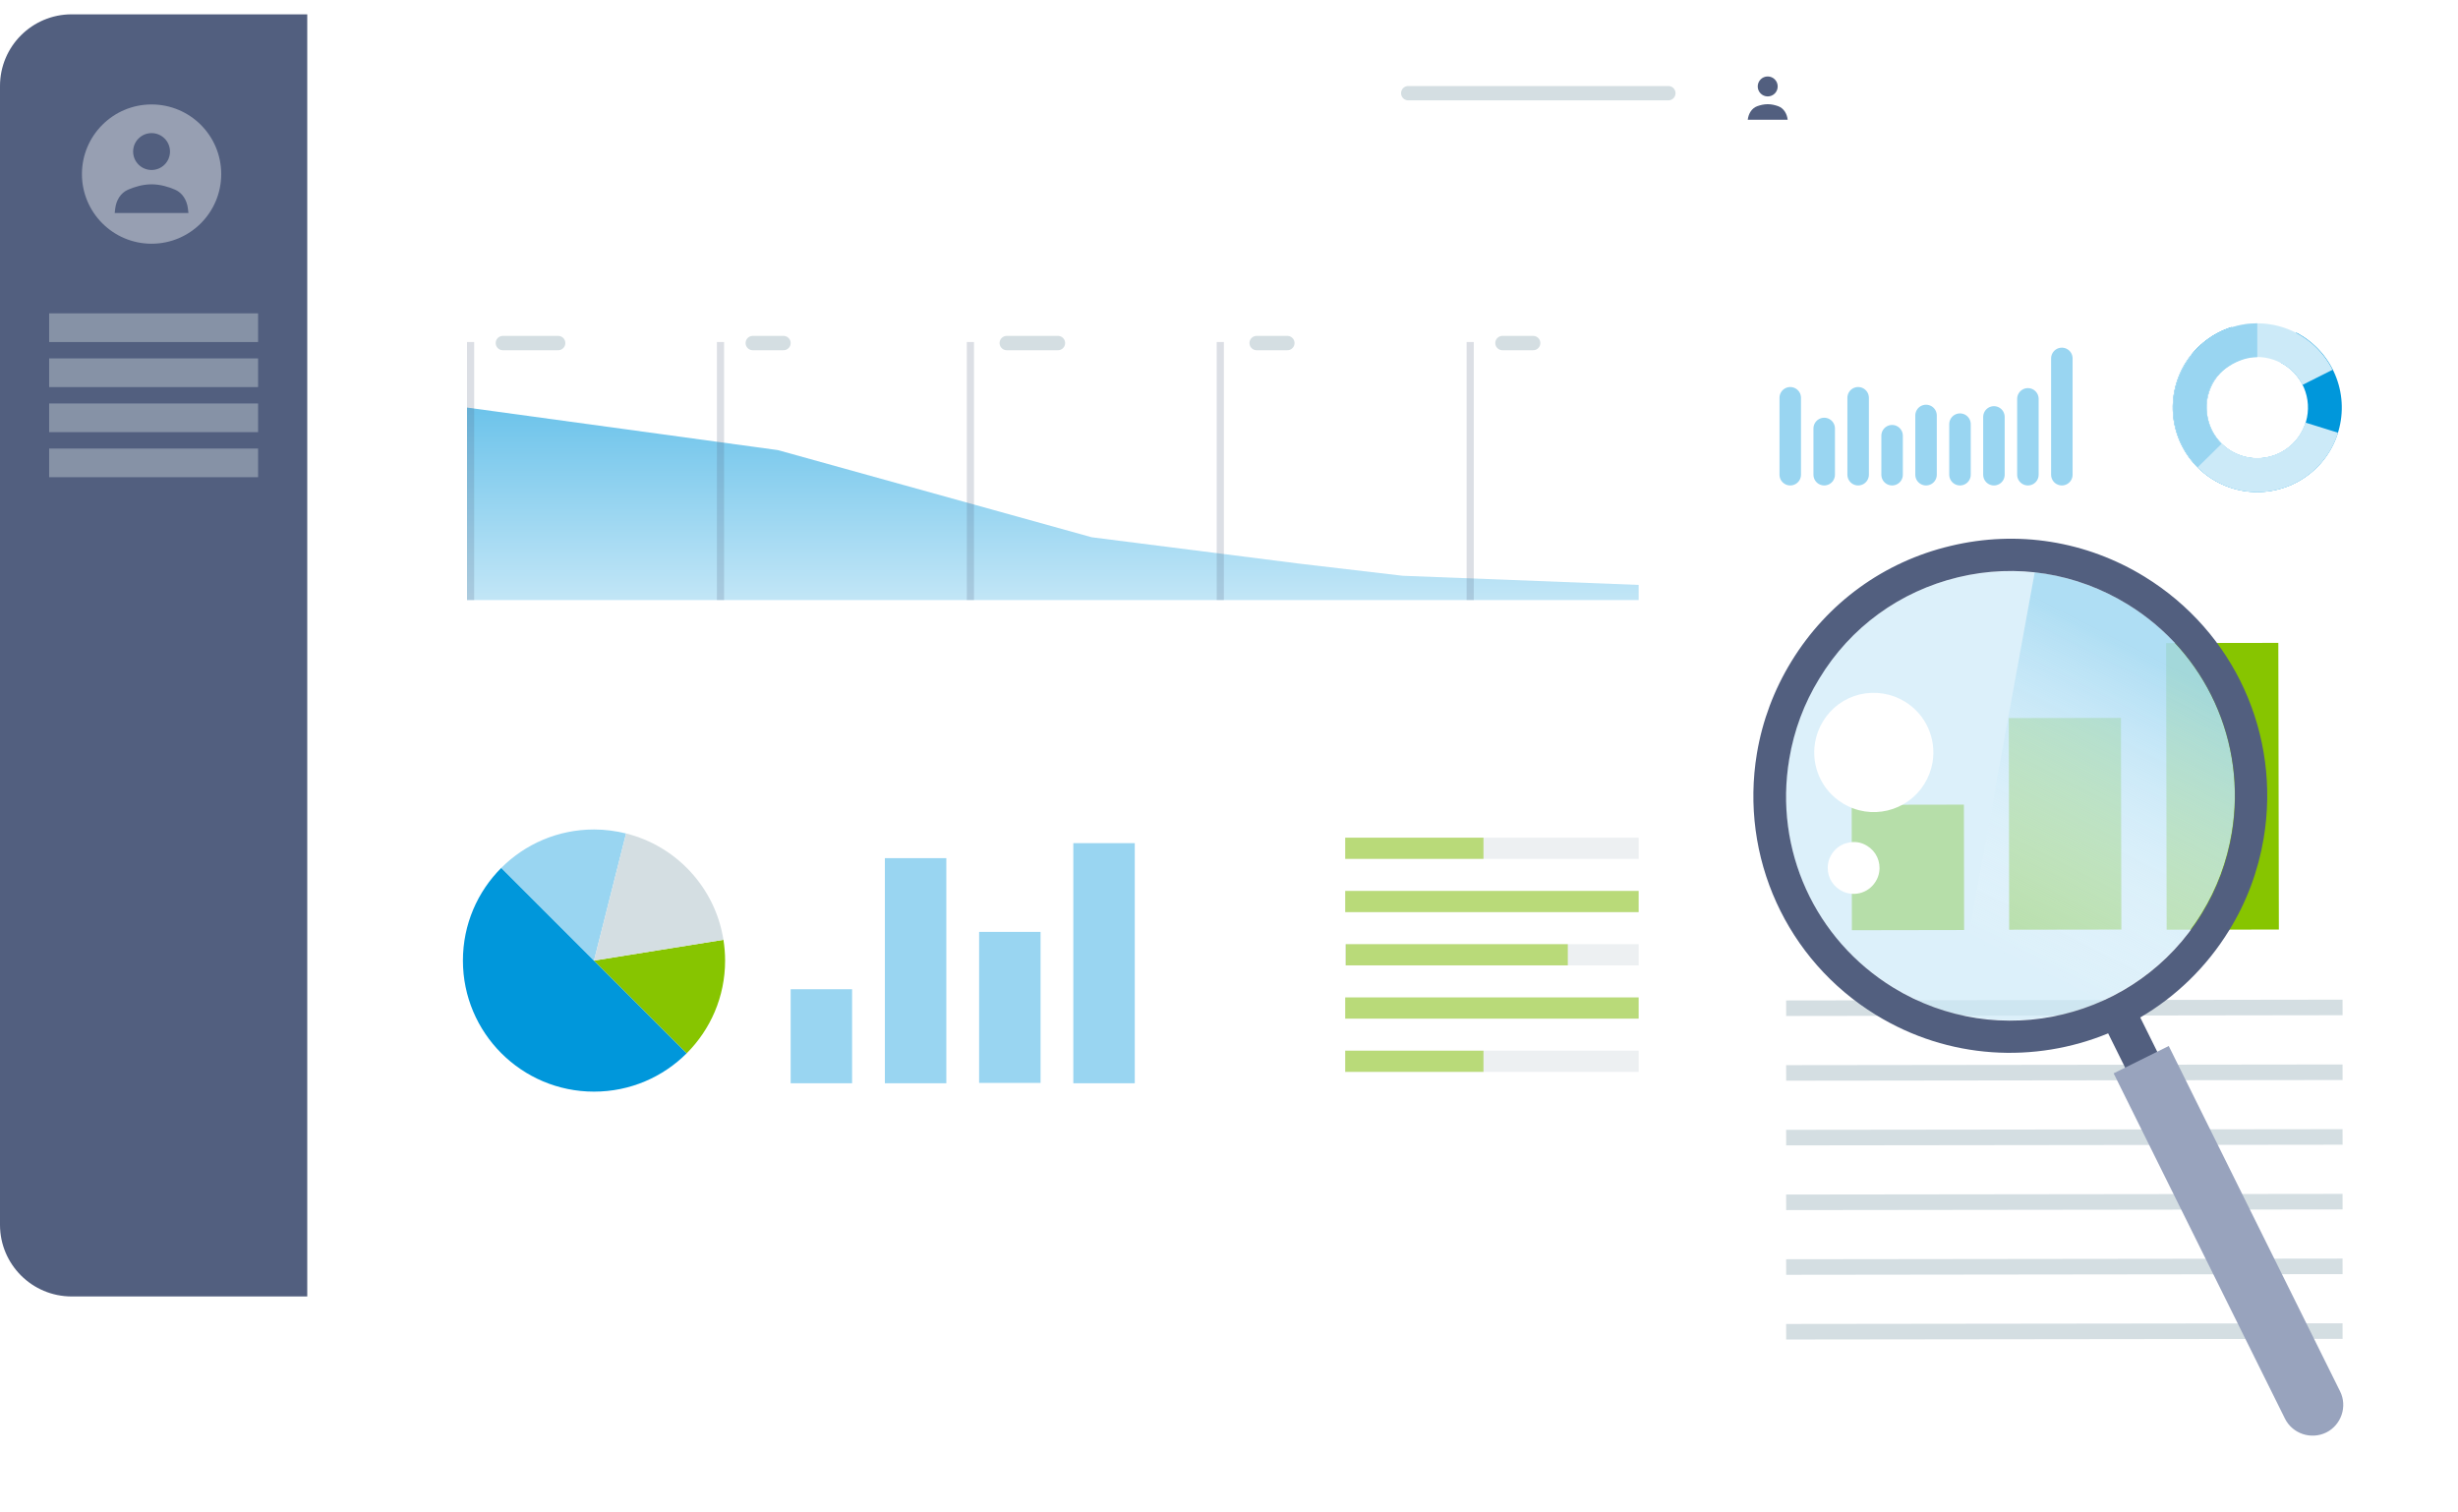 <svg width="343" height="211" viewBox="0 0 343 211" fill="none" xmlns="http://www.w3.org/2000/svg">
<rect y="2" width="261.823" height="178.932" rx="10" fill="white"/>
<path d="M0 12C0 6.477 4.477 2 10 2H42.875V180.932H10C4.477 180.932 0 176.455 0 170.932V12Z" fill="#525F7F"/>
<g opacity="0.4">
<rect x="6.859" y="43.732" width="29.155" height="4.002" fill="#D4DEE2"/>
</g>
<g opacity="0.4">
<rect x="6.859" y="56.308" width="29.155" height="4.002" fill="#D4DEE2"/>
</g>
<g opacity="0.4">
<rect x="6.859" y="50.02" width="29.155" height="4.002" fill="#D4DEE2"/>
</g>
<g opacity="0.4">
<rect x="6.859" y="62.597" width="29.155" height="4.002" fill="#D4DEE2"/>
</g>
<circle opacity="0.4" cx="21.152" cy="24.295" r="9.718" fill="white"/>
<path d="M24.429 26.469C23.548 26.089 22.382 25.724 21.151 25.724C19.919 25.724 18.754 26.089 17.873 26.469C16.824 26.922 16.215 27.966 16.08 29.101L16.006 29.726H26.296L26.222 29.101C26.087 27.966 25.478 26.922 24.429 26.469Z" fill="#525F7F"/>
<path d="M21.151 23.723C22.571 23.723 23.723 22.572 23.723 21.151C23.723 19.73 22.571 18.578 21.151 18.578C19.73 18.578 18.578 19.73 18.578 21.151C18.578 22.572 19.73 23.723 21.151 23.723Z" fill="#525F7F"/>
<path d="M248.134 14.819C247.71 14.665 247.204 14.541 246.676 14.541C246.147 14.541 245.642 14.665 245.217 14.819C244.431 15.104 243.987 15.878 243.889 16.709H249.462C249.364 15.878 248.92 15.104 248.134 14.819Z" fill="#525F7F"/>
<path d="M246.675 13.457C247.444 13.457 248.068 12.833 248.068 12.064C248.068 11.294 247.444 10.67 246.675 10.67C245.905 10.67 245.281 11.294 245.281 12.064C245.281 12.833 245.905 13.457 246.675 13.457Z" fill="#525F7F"/>
<g filter="url(#filter0_d_3621_11474)">
<rect x="55.451" y="106.043" width="114.333" height="53.165" rx="5" fill="white"/>
</g>
<g clip-path="url(#clip0_3621_11474)">
<path d="M82.891 152.348C87.955 152.348 92.521 150.3 95.828 146.992L82.891 134.055L69.954 121.118C66.647 124.425 64.598 128.991 64.598 134.055C64.598 144.153 72.793 152.348 82.891 152.348Z" fill="#0097DB"/>
<path d="M82.891 134.055L95.828 146.992C99.135 143.685 101.184 139.119 101.184 134.055C101.184 133.06 101.096 132.094 100.95 131.157L82.891 134.055Z" fill="#87C500"/>
<path d="M82.892 115.762C77.829 115.762 73.263 117.811 69.955 121.118L82.892 134.055L87.37 116.318C85.936 115.967 84.443 115.762 82.892 115.762Z" fill="#99D5F1"/>
<path d="M87.369 116.318L82.891 134.055L100.95 131.157C99.808 123.899 94.394 118.074 87.369 116.318Z" fill="#D4DEE2"/>
</g>
<path d="M118.907 114.618H110.332V151.179H118.907V114.618Z" fill="white"/>
<path d="M118.907 138.057H110.332V151.179H118.907V138.057Z" fill="#99D5F1"/>
<path d="M132.055 114.618H123.48V151.179H132.055V114.618Z" fill="white"/>
<path d="M132.055 119.763H123.48V151.179H132.055V119.763Z" fill="#99D5F1"/>
<path d="M145.204 114.618H136.629V151.179H145.204V114.618Z" fill="white"/>
<path d="M145.204 130.053H136.629V151.129H145.204V130.053Z" fill="#99D5F1"/>
<path d="M158.35 114.618H149.775V151.179H158.35V114.618Z" fill="white"/>
<path d="M158.35 117.669H149.775V151.179H158.35V117.669Z" fill="#99D5F1"/>
<g filter="url(#filter1_d_3621_11474)">
<rect x="180.646" y="106.043" width="68.6" height="53.165" rx="5" fill="white"/>
</g>
<path d="M241.467 119.863L241.467 116.905L187.719 116.905L187.719 119.863L241.467 119.863Z" fill="#EDF0F2"/>
<path d="M207.01 119.863L207.01 116.905L187.719 116.905L187.719 119.863L207.01 119.863Z" fill="#87C500" fill-opacity="0.5"/>
<path d="M241.467 149.59L241.467 146.632L187.719 146.632L187.719 149.59L241.467 149.59Z" fill="#EDF0F2"/>
<path d="M207.01 149.59L207.01 146.632L187.719 146.632L187.719 149.59L207.01 149.59Z" fill="#87C500" fill-opacity="0.5"/>
<path d="M241.467 127.295L241.467 124.337L187.719 124.337L187.719 127.295L241.467 127.295Z" fill="#EDF0F2"/>
<path d="M233.904 127.295L233.904 124.337L187.72 124.337L187.72 127.295L233.904 127.295Z" fill="#87C500" fill-opacity="0.5"/>
<path d="M241.467 134.726L241.467 131.768L187.719 131.768L187.719 134.726L241.467 134.726Z" fill="#EDF0F2"/>
<path d="M218.777 134.726L218.777 131.768L187.794 131.768L187.794 134.726L218.777 134.726Z" fill="#87C500" fill-opacity="0.5"/>
<path d="M241.467 142.158L241.467 139.2L187.719 139.2L187.719 142.158L241.467 142.158Z" fill="#EDF0F2"/>
<path d="M236.982 142.158L236.982 139.2L187.719 139.2L187.719 142.158L236.982 142.158Z" fill="#87C500" fill-opacity="0.5"/>
<g filter="url(#filter2_d_3621_11474)">
<rect x="55.451" y="30.012" width="193.795" height="64.598" rx="5" fill="white"/>
</g>
<path opacity="0.6" d="M65.17 83.748V56.88L108.559 62.819L152.349 74.981L181.275 78.657L195.738 80.354L239.528 82.051V83.748H65.17Z" fill="url(#paint0_linear_3621_11474)"/>
<line opacity="0.2" x1="65.67" y1="47.733" x2="65.67" y2="83.748" stroke="#525F7F"/>
<line opacity="0.2" x1="170.285" y1="47.733" x2="170.285" y2="83.748" stroke="#525F7F"/>
<line opacity="0.2" x1="135.414" y1="47.733" x2="135.414" y2="83.748" stroke="#525F7F"/>
<line opacity="0.2" x1="100.541" y1="47.733" x2="100.541" y2="83.748" stroke="#525F7F"/>
<line opacity="0.2" x1="240.029" y1="47.733" x2="240.029" y2="83.748" stroke="#525F7F"/>
<line opacity="0.2" x1="205.156" y1="47.733" x2="205.156" y2="83.748" stroke="#525F7F"/>
<line x1="70.172" y1="47.877" x2="77.89" y2="47.877" stroke="#D4DEE2" stroke-width="2" stroke-linecap="round"/>
<line x1="105.043" y1="47.877" x2="109.331" y2="47.877" stroke="#D4DEE2" stroke-width="2" stroke-linecap="round"/>
<line x1="209.658" y1="47.877" x2="213.947" y2="47.877" stroke="#D4DEE2" stroke-width="2" stroke-linecap="round"/>
<line x1="175.357" y1="47.877" x2="179.646" y2="47.877" stroke="#D4DEE2" stroke-width="2" stroke-linecap="round"/>
<line x1="140.486" y1="47.877" x2="147.633" y2="47.877" stroke="#D4DEE2" stroke-width="2" stroke-linecap="round"/>
<line x1="196.51" y1="13.005" x2="232.811" y2="13.005" stroke="#D4DEE2" stroke-width="2" stroke-linecap="round"/>
<rect x="228.666" y="32.298" width="114.333" height="177.788" rx="10" fill="white"/>
<g clip-path="url(#clip1_3621_11474)">
<path d="M274.051 112.294L258.393 112.321L258.422 129.821L274.081 129.794L274.051 112.294Z" fill="#87C500"/>
<path d="M295.971 100.187L280.312 100.211L280.367 129.751L296.026 129.727L295.971 100.187Z" fill="#87C500"/>
<path d="M317.928 89.721L302.27 89.745L302.344 129.75L318.003 129.726L317.928 89.721Z" fill="#87C500"/>
<path d="M326.89 139.512L249.246 139.62L249.251 141.79L326.894 141.682L326.89 139.512Z" fill="#D4DEE2"/>
<path d="M326.89 148.557L249.246 148.65L249.251 150.82L326.895 150.726L326.89 148.557Z" fill="#D4DEE2"/>
<path d="M326.89 157.587L249.246 157.68L249.251 159.85L326.895 159.757L326.89 157.587Z" fill="#D4DEE2"/>
<path d="M326.89 166.617L249.246 166.71L249.251 168.88L326.895 168.787L326.89 166.617Z" fill="#D4DEE2"/>
<path d="M326.89 175.647L249.246 175.74L249.251 177.91L326.895 177.816L326.89 175.647Z" fill="#D4DEE2"/>
<path d="M326.89 184.677L249.246 184.77L249.251 186.94L326.895 186.847L326.89 184.677Z" fill="#D4DEE2"/>
<path opacity="0.68" d="M296.903 84.343C307.844 91.063 313.542 103.593 311.41 116.228C310.745 120.218 309.347 123.998 307.215 127.463C298.196 142.198 278.866 146.818 264.15 137.788C253.209 131.068 247.511 118.538 249.643 105.903C250.308 101.913 251.706 98.133 253.838 94.668C258.208 87.528 265.129 82.523 273.238 80.563C281.383 78.638 289.772 79.968 296.903 84.343Z" fill="#CCEAF8"/>
<path opacity="0.68" d="M296.904 84.343C292.884 81.893 288.48 80.388 283.936 79.863L272.715 141.428C285.683 144.753 299.84 139.468 307.216 127.463C309.348 123.998 310.746 120.218 311.41 116.228C313.543 103.593 307.845 91.063 296.904 84.343Z" fill="url(#paint1_linear_3621_11474)"/>
<path d="M265.829 97.923C268.73 99.708 270.233 103.033 269.674 106.393C269.499 107.443 269.114 108.458 268.555 109.368C266.143 113.288 261.04 114.513 257.125 112.098C254.223 110.313 252.72 106.988 253.28 103.628C253.454 102.578 253.839 101.563 254.398 100.653C255.552 98.763 257.369 97.433 259.537 96.908C261.704 96.418 263.941 96.768 265.829 97.923Z" fill="white"/>
<path d="M260.55 118.048C261.809 118.818 262.473 120.253 262.228 121.723C262.158 122.178 261.983 122.633 261.739 123.018C260.69 124.733 258.488 125.258 256.775 124.208C255.517 123.438 254.852 122.003 255.097 120.533C255.167 120.078 255.342 119.623 255.586 119.238C256.076 118.433 256.88 117.838 257.824 117.628C258.767 117.383 259.711 117.523 260.55 118.048Z" fill="white"/>
<path fill-rule="evenodd" clip-rule="evenodd" d="M272.19 76.188C281.523 73.948 291.135 75.488 299.28 80.493C311.794 88.193 318.296 102.508 315.884 116.998C315.115 121.548 313.507 125.888 311.06 129.843C307.875 135.026 303.576 139.118 298.66 141.996L301.675 148.073L297.198 150.3L294.18 144.216C283.946 148.429 271.91 147.872 261.773 141.638C249.294 133.973 242.757 119.623 245.169 105.133C245.938 100.583 247.546 96.278 249.993 92.288C254.991 84.133 262.891 78.393 272.19 76.188ZM307.25 127.498C309.382 124.033 310.78 120.253 311.444 116.263C313.542 103.593 307.844 91.063 296.903 84.343C289.772 79.968 281.383 78.603 273.238 80.563C265.129 82.523 258.207 87.528 253.873 94.703C251.741 98.168 250.342 101.948 249.678 105.938C247.546 118.573 253.244 131.103 264.185 137.823C278.901 146.853 298.231 142.233 307.25 127.498Z" fill="#525F7F"/>
<path d="M324.622 199.913C322.49 200.963 319.903 200.088 318.855 197.988L294.945 149.793L302.636 145.978L326.545 194.173C327.594 196.273 326.72 198.863 324.622 199.913Z" fill="#98A3BD"/>
</g>
<path d="M249.818 55.514V66.249" stroke="#99D5F1" stroke-width="3" stroke-linecap="round" stroke-linejoin="round"/>
<path d="M254.557 59.797L254.557 66.249" stroke="#99D5F1" stroke-width="3" stroke-linecap="round" stroke-linejoin="round"/>
<path d="M259.293 55.514V66.249" stroke="#99D5F1" stroke-width="3" stroke-linecap="round" stroke-linejoin="round"/>
<path d="M264.031 60.806L264.031 66.249" stroke="#99D5F1" stroke-width="3" stroke-linecap="round" stroke-linejoin="round"/>
<path d="M268.768 57.983L268.768 66.249" stroke="#99D5F1" stroke-width="3" stroke-linecap="round" stroke-linejoin="round"/>
<path d="M273.506 59.193L273.506 66.249" stroke="#99D5F1" stroke-width="3" stroke-linecap="round" stroke-linejoin="round"/>
<path d="M278.242 58.185L278.242 66.249" stroke="#99D5F1" stroke-width="3" stroke-linecap="round" stroke-linejoin="round"/>
<path d="M282.982 55.665L282.982 66.249" stroke="#99D5F1" stroke-width="3" stroke-linecap="round" stroke-linejoin="round"/>
<path d="M287.719 50.02L287.719 66.249" stroke="#99D5F1" stroke-width="3" stroke-linecap="round" stroke-linejoin="round"/>
<path d="M320.42 46.409C322.842 47.666 324.754 49.724 325.83 52.232C326.905 54.74 327.077 57.543 326.318 60.164C325.558 62.785 323.913 65.062 321.662 66.606C319.412 68.15 316.696 68.866 313.977 68.632C311.258 68.398 308.705 67.229 306.751 65.323C304.798 63.417 303.566 60.894 303.265 58.181C302.964 55.469 303.612 52.736 305.1 50.448C306.588 48.161 308.824 46.46 311.425 45.636L312.85 50.133C311.29 50.628 309.948 51.648 309.056 53.021C308.163 54.394 307.774 56.033 307.954 57.661C308.135 59.288 308.874 60.803 310.046 61.946C311.218 63.089 312.75 63.791 314.382 63.931C316.013 64.072 317.643 63.642 318.993 62.716C320.343 61.789 321.33 60.423 321.786 58.851C322.242 57.278 322.138 55.596 321.493 54.091C320.848 52.586 319.701 51.352 318.247 50.598L320.42 46.409Z" fill="#0097DB"/>
<path d="M326.145 60.584C325.288 63.165 323.562 65.37 321.262 66.821C318.962 68.273 316.23 68.882 313.531 68.545C310.833 68.208 308.334 66.946 306.462 64.973C304.589 63 303.459 60.44 303.263 57.727C303.067 55.014 303.818 52.318 305.387 50.096C306.956 47.875 309.247 46.267 311.87 45.545C314.492 44.824 317.283 45.034 319.768 46.14C322.253 47.246 324.277 49.179 325.496 51.61L321.293 53.718C320.561 52.26 319.347 51.1 317.856 50.436C316.365 49.773 314.69 49.646 313.117 50.079C311.544 50.512 310.169 51.477 309.227 52.81C308.286 54.143 307.835 55.761 307.953 57.388C308.071 59.016 308.749 60.552 309.872 61.736C310.996 62.919 312.495 63.677 314.114 63.879C315.733 64.081 317.373 63.716 318.752 62.845C320.132 61.974 321.168 60.651 321.682 59.102L326.145 60.584Z" fill="#CCEAF8"/>
<path d="M305.773 49.517C304.691 50.872 303.92 52.448 303.517 54.135C303.113 55.821 303.086 57.575 303.438 59.273C303.79 60.971 304.512 62.571 305.552 63.958C306.593 65.345 307.926 66.485 309.457 67.298C310.989 68.111 312.681 68.577 314.413 68.662C316.144 68.746 317.874 68.448 319.477 67.788C321.081 67.128 322.519 66.123 323.69 64.844C324.86 63.565 325.735 62.044 326.25 60.388L321.746 58.985C321.436 59.978 320.912 60.891 320.209 61.658C319.507 62.426 318.644 63.029 317.682 63.425C316.72 63.821 315.682 64 314.643 63.949C313.604 63.898 312.589 63.619 311.67 63.131C310.751 62.643 309.951 61.959 309.327 61.127C308.702 60.294 308.269 59.335 308.058 58.316C307.847 57.297 307.863 56.245 308.105 55.233C308.348 54.221 308.81 53.275 309.459 52.462L305.773 49.517Z" fill="#CCEAF8"/>
<path d="M306.676 65.219C305.032 63.573 303.912 61.476 303.458 59.192C303.005 56.909 303.238 54.542 304.127 52.391C305.017 50.24 306.524 48.402 308.457 47.108C310.39 45.815 312.663 45.124 314.988 45.124V49.843C313.781 49.843 312.326 50.248 310.94 51.175C309.72 51.991 308.919 52.946 308.457 54.062C307.883 55.449 307.737 56.671 308.057 58.281C308.332 59.668 308.888 60.779 309.997 61.944L306.676 65.219Z" fill="#99D5F1"/>
<defs>
<filter id="filter0_d_3621_11474" x="25.451" y="76.043" width="174.334" height="113.165" filterUnits="userSpaceOnUse" color-interpolation-filters="sRGB">
<feFlood flood-opacity="0" result="BackgroundImageFix"/>
<feColorMatrix in="SourceAlpha" type="matrix" values="0 0 0 0 0 0 0 0 0 0 0 0 0 0 0 0 0 0 127 0" result="hardAlpha"/>
<feOffset/>
<feGaussianBlur stdDeviation="15"/>
<feColorMatrix type="matrix" values="0 0 0 0 0 0 0 0 0 0 0 0 0 0 0 0 0 0 0.1 0"/>
<feBlend mode="normal" in2="BackgroundImageFix" result="effect1_dropShadow_3621_11474"/>
<feBlend mode="normal" in="SourceGraphic" in2="effect1_dropShadow_3621_11474" result="shape"/>
</filter>
<filter id="filter1_d_3621_11474" x="150.646" y="76.043" width="128.6" height="113.165" filterUnits="userSpaceOnUse" color-interpolation-filters="sRGB">
<feFlood flood-opacity="0" result="BackgroundImageFix"/>
<feColorMatrix in="SourceAlpha" type="matrix" values="0 0 0 0 0 0 0 0 0 0 0 0 0 0 0 0 0 0 127 0" result="hardAlpha"/>
<feOffset/>
<feGaussianBlur stdDeviation="15"/>
<feColorMatrix type="matrix" values="0 0 0 0 0 0 0 0 0 0 0 0 0 0 0 0 0 0 0.1 0"/>
<feBlend mode="normal" in2="BackgroundImageFix" result="effect1_dropShadow_3621_11474"/>
<feBlend mode="normal" in="SourceGraphic" in2="effect1_dropShadow_3621_11474" result="shape"/>
</filter>
<filter id="filter2_d_3621_11474" x="25.451" y="0.012" width="253.795" height="124.598" filterUnits="userSpaceOnUse" color-interpolation-filters="sRGB">
<feFlood flood-opacity="0" result="BackgroundImageFix"/>
<feColorMatrix in="SourceAlpha" type="matrix" values="0 0 0 0 0 0 0 0 0 0 0 0 0 0 0 0 0 0 127 0" result="hardAlpha"/>
<feOffset/>
<feGaussianBlur stdDeviation="15"/>
<feColorMatrix type="matrix" values="0 0 0 0 0 0 0 0 0 0 0 0 0 0 0 0 0 0 0.1 0"/>
<feBlend mode="normal" in2="BackgroundImageFix" result="effect1_dropShadow_3621_11474"/>
<feBlend mode="normal" in="SourceGraphic" in2="effect1_dropShadow_3621_11474" result="shape"/>
</filter>
<linearGradient id="paint0_linear_3621_11474" x1="141.1" y1="54.9" x2="141.1" y2="83.748" gradientUnits="userSpaceOnUse">
<stop stop-color="#0097DB"/>
<stop offset="1" stop-color="#99D5F1"/>
</linearGradient>
<linearGradient id="paint1_linear_3621_11474" x1="280.17" y1="134.027" x2="301.559" y2="92.173" gradientUnits="userSpaceOnUse">
<stop stop-color="white" stop-opacity="0"/>
<stop offset="1" stop-color="#99D5F1"/>
</linearGradient>
<clipPath id="clip0_3621_11474">
<rect width="36.587" height="36.587" fill="white" transform="translate(64.598 115.762)"/>
</clipPath>
<clipPath id="clip1_3621_11474">
<rect width="82.32" height="125.195" fill="white" transform="translate(244.674 75.173)"/>
</clipPath>
</defs>
</svg>
